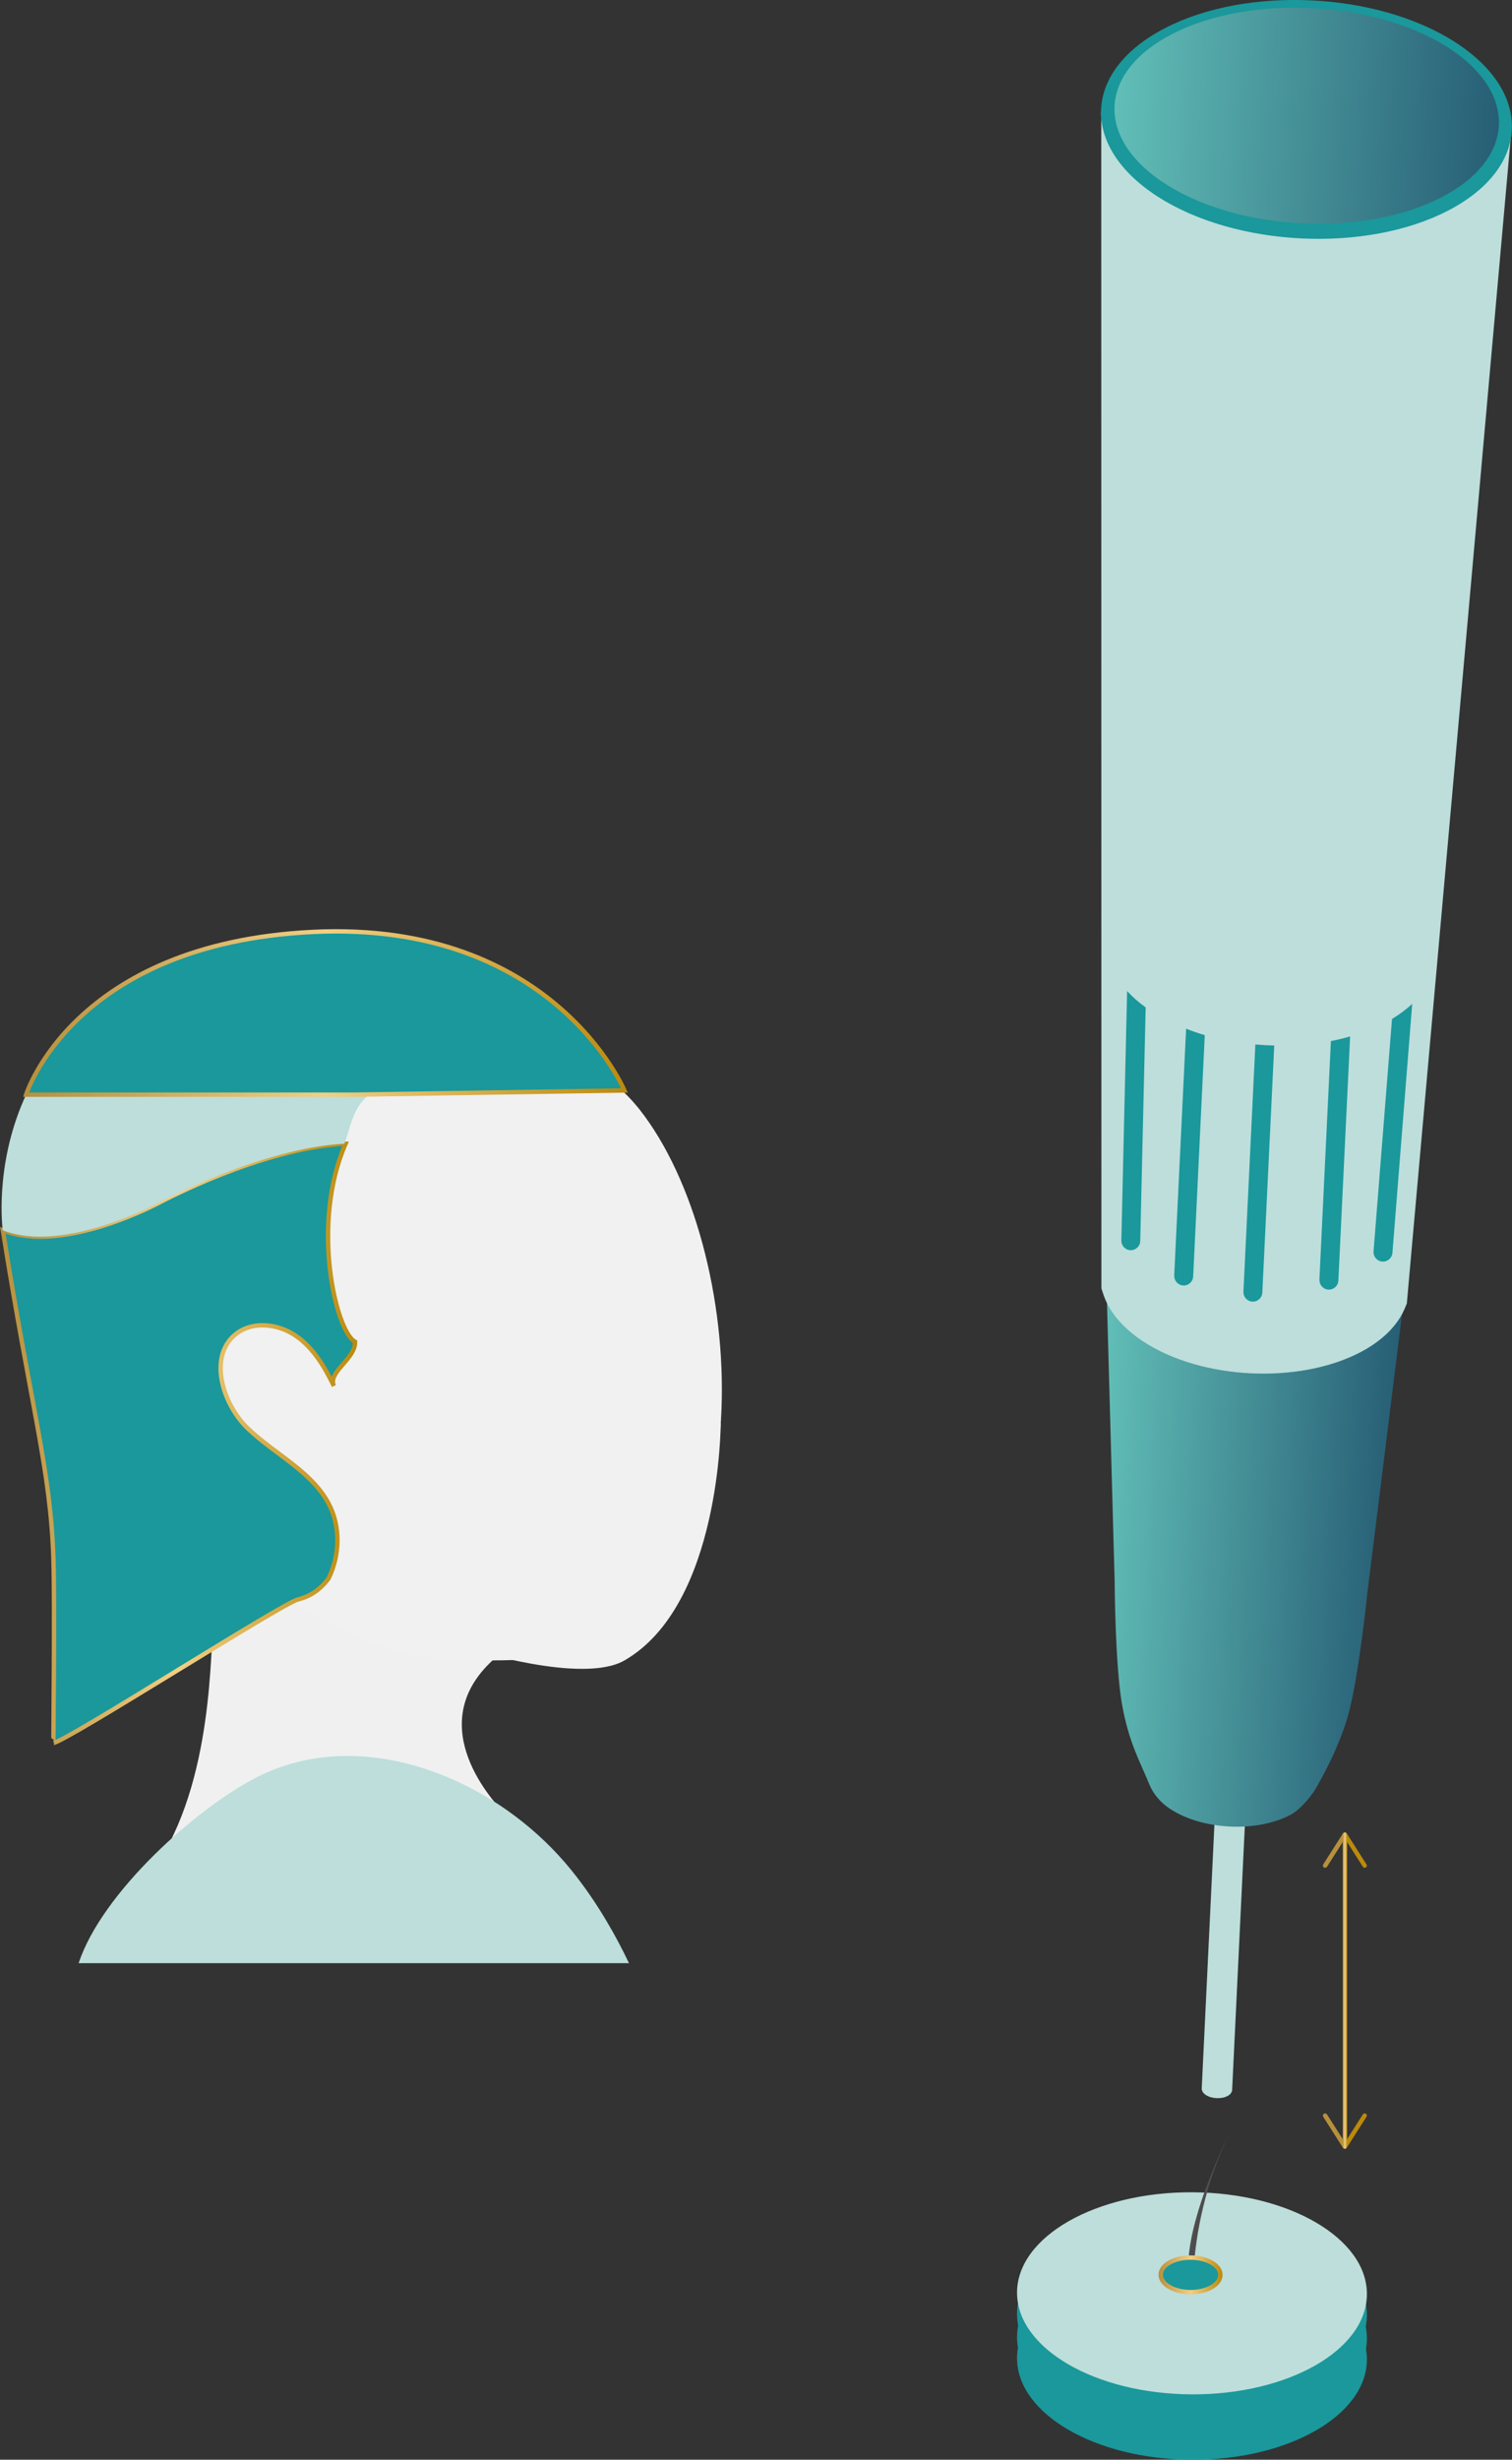 <svg xmlns="http://www.w3.org/2000/svg" xmlns:xlink="http://www.w3.org/1999/xlink" viewBox="0 0 186.52 303.32"><rect x="0" y="0" width="186.52" height="303.32" fill="#333333" stroke="none"/><defs><linearGradient id="D&#xE9;grad&#xE9;_sans_nom_3" x1="0" y1="177.98" x2="44.07" y2="177.98" gradientUnits="userSpaceOnUse"><stop offset="0" stop-color="#b7903c"></stop><stop offset=".5" stop-color="#f1cf85"></stop><stop offset="1" stop-color="#bb8a0d"></stop></linearGradient><linearGradient id="D&#xE9;grad&#xE9;_sans_nom_3-2" x1="142.92" y1="280.52" x2="150.81" y2="280.52" xlink:href="#D&#xE9;grad&#xE9;_sans_nom_3"></linearGradient><linearGradient id="D&#xE9;grad&#xE9;_sans_nom_2" x1="146.66" y1="240.85" x2="183.25" y2="240.85" gradientTransform="translate(.06 -55.79) rotate(2.76)" gradientUnits="userSpaceOnUse"><stop offset="0" stop-color="#61beb7"></stop><stop offset="1" stop-color="#275e75"></stop></linearGradient><linearGradient id="D&#xE9;grad&#xE9;_sans_nom_2-2" x1="140.59" y1="62.23" x2="188.05" y2="62.23" xlink:href="#D&#xE9;grad&#xE9;_sans_nom_2"></linearGradient><linearGradient id="D&#xE9;grad&#xE9;_sans_nom_3-3" x1="165.64" y1="245.47" x2="166.18" y2="245.47" xlink:href="#D&#xE9;grad&#xE9;_sans_nom_3"></linearGradient><linearGradient id="D&#xE9;grad&#xE9;_sans_nom_3-4" x1="165.64" y1="228.14" x2="166.18" y2="228.14" xlink:href="#D&#xE9;grad&#xE9;_sans_nom_3"></linearGradient><linearGradient id="D&#xE9;grad&#xE9;_sans_nom_3-5" x1="165.64" y1="262.8" x2="166.18" y2="262.8" xlink:href="#D&#xE9;grad&#xE9;_sans_nom_3"></linearGradient><linearGradient id="D&#xE9;grad&#xE9;_sans_nom_3-6" x1="2.86" y1="124.92" x2="77.43" y2="124.92" xlink:href="#D&#xE9;grad&#xE9;_sans_nom_3"></linearGradient></defs><g style="isolation:isolate;"><g id="Calque_2"><g id="Calque_1-2"><path d="m40.36,194.85s.04,0,.06,0c.04-.07.07-.15.11-.22-.05.07-.11.15-.17.22Z" style="fill:none;"></path><path d="m74.81,236.89s0,.01.01.02c.02,0,.04,0,.05-.01-.02,0-.05,0-.07,0Z" style="fill:#f0f0f0;"></path><path d="m61.27,222.55c-3.23-3.81-9.55-13.69,4.14-21.01-3.41-1.35-23.44-1.81-26.54-3.65,1.19-.88,2.14-2.04,2.82-3.35-.02,0-.04,0-.06,0-.85,1.09-2.01,1.97-3.62,2.38-1.99.5-9.47,2.19-11.42,2.6-.03,0-.08-.01-.11-.02-.7,1.1.39,17.38-6.21,28.94,4.16-4.12,8.89-7.67,12.7-9.61,7.34-3.75,20.66.51,28.31,3.72Z" style="fill:#f0f0f0;"></path><path d="m74.83,236.91s0-.01-.01-.02c-1.3-2.19-2.75-4.31-4.37-6.31-3.99-4.92-9.38-8.97-15.26-11.43-7.66-3.21-16.15-3.74-23.49,0-3.8,1.94-8.54,5.49-12.7,9.61-4.25,4.21-7.87,9-9.3,13.33h67.89c-.84-1.77-1.76-3.5-2.76-5.18Z" style="fill:#bddedb;"></path><path d="m78.89,136.81s-.02-.02-.02-.03c-.1-.13-.21-.25-.31-.37-1.02-1.23-2.08-2.24-3.18-3.05-1.38-1.61-3.05-2.98-4.9-4.07-2.14-1.26-4.62-1.78-7.03-2.59-7.5-2.51-9.11-.23-16.16,5.44-10.82,8.69-21.23,18.1-14.44,26.84,2.01,2.58,4.29,4.76,7.05,6.21.07,2.1.47,4.05,1.29,5.74-1.13-2.33-2.5-4.66-4.63-6.15-2.13-1.49-5.18-1.92-7.28-.4-3.69,2.65-1.94,8.69,1.34,11.83,3.28,3.14,7.77,5.2,9.9,9.21,1.5,2.83,1.4,6.35,0,9.22-.04.07-.07.15-.11.22-.67,1.31-3.27,1.93-4.46,2.81,3.1,1.84,8.06,4.22,11.48,5.56,5.11,2.02,20.19,1.97,25.3.23,21.66-7.39,19.68-49.47,6.16-66.65Z" style="fill:#f1f1f1;"></path><path d="m46.79,178.89l10.94,24.37s14.07,4.51,19.3,1.5c11.88-6.83,11.88-29.28,11.88-29.28l-9.8,9.39,7.4-1.93,1.56-9.02-25.86,10.94-15.42-5.97Z" style="fill:#f1f1f1;"></path><path d="m30.62,176.2c-3.28-3.14-5.02-9.18-1.34-11.83,2.11-1.51,5.16-1.08,7.28.4,2.13,1.49,3.5,3.81,4.63,6.15-.82-1.69,2.69-3.36,2.61-5.46-2.38-1.25-5.5-14.51-1.17-24.42-.05,0-.1,0-.14,0-10.23.53-22.59,7.12-22.59,7.12,0,0-11.9,6.54-19.55,3.56,3.49,21.95,5.9,29.52,6.24,40.56.18,5.71-.03,22.67,0,22.66,1.95-.41,28.17-17.2,30.16-17.7,1.62-.41,2.77-1.29,3.62-2.38.06-.07.11-.15.17-.22,1.39-2.87,1.5-6.39,0-9.22-2.13-4.01-6.62-6.07-9.9-9.21Z" style="fill:#1a989b; stroke:url(#D&#xE9;grad&#xE9;_sans_nom_3); stroke-miterlimit:10; stroke-width:.54px;"></path><path d="m34.06,115.47C-3.93,120.76.34,151.72.34,151.72c7.65,2.98,19.55-3.56,19.55-3.56,0,0,12.37-6.59,22.59-7.12,1.11-3.07,1.13-5.45,4.96-7.2,5.56-2.55,17.14-1.59,29.58.62,0,0-11.3-23.41-42.97-18.99Z" style="fill:#bddedb;"></path><ellipse cx="147.04" cy="285.4" rx="12.46" ry="21.58" transform="translate(-139.15 430.88) rotate(-89.69)" style="fill:#1a989b;"></ellipse><ellipse cx="147.04" cy="288.3" rx="12.46" ry="21.58" transform="translate(-142.05 433.77) rotate(-89.69)" style="fill:#1a989b;"></ellipse><ellipse cx="147.04" cy="290.87" rx="12.46" ry="21.58" transform="translate(-144.62 436.33) rotate(-89.69)" style="fill:#1a989b;"></ellipse><ellipse cx="147.04" cy="282.81" rx="12.46" ry="21.58" transform="translate(-136.56 428.31) rotate(-89.69)" style="fill:#bddedb;"></ellipse><path d="m151.67,263.1s-4.14,8-4.96,14.5c-.77,6.09-.67,9.75-.67,9.75h1.36s-1.87-11.68,4.28-24.25Z" style="fill:#4d4d4d;"></path><path d="m147.89,288.97c0,.61-.53,1.11-1.19,1.11s-1.19-.5-1.19-1.11.53-2.64,1.19-2.64,1.19,2.03,1.19,2.64Z" style="fill:#4d4d4d;"></path><path d="m147.43,288.21c0,.44-.32.79-.72.79s-.72-.35-.72-.79.32-5.03.72-5.03.72,4.59.72,5.03Z" style="fill:#4d4d4d;"></path><path d="m150.54,280.4c.06.58-.29,1.18-1.06,1.63-1.43.83-3.76.82-5.21,0-.77-.44-1.13-1.04-1.08-1.62h0v9.04h0c0,.54.37,1.08,1.09,1.5,1.44.83,3.77.84,5.21,0,.72-.42,1.08-.96,1.07-1.51h0v-9.04h-.01Z" style="fill:#bddedb; mix-blend-mode:multiply;"></path><path d="m150.54,280.4c-.05-.5-.41-1-1.08-1.38-1.44-.83-3.77-.84-5.21,0-.67.39-1.02.88-1.06,1.39-.05.58.31,1.17,1.08,1.62,1.44.83,3.77.84,5.21,0,.77-.45,1.12-1.04,1.06-1.63Z" style="fill:#1a989b; mix-blend-mode:multiply; stroke:url(#D&#xE9;grad&#xE9;_sans_nom_3-2); stroke-miterlimit:10; stroke-width:.54px;"></path><g id="stylo"><path d="m153.81,220.21l-3.76-.18-1.81,37.63h.02c.03.24.19.49.5.69.71.46,1.9.52,2.65.13.33-.17.51-.4.56-.63h.02s1.81-37.63,1.81-37.63Z" style="fill:#bddedb;"></path><path d="m136.52,159.3l.98,35.61s.05,10.24.89,15.13,2.37,7.44,3.33,9.86c.44,1.11,1.24,2.27,2.71,3.22,3.96,2.55,10.54,2.87,14.71.71,1.55-.8,2.97-2.95,2.97-2.95h0s2.92-4.71,4.23-9.49c1.31-4.79,2.34-14.97,2.34-14.97l4.4-35.35-36.55-1.76Z" style="fill:url(#D&#xE9;grad&#xE9;_sans_nom_2);"></path><path d="m186.16,15.26c-.48-.81-1.34-.98-1.53-1.01l-46.8-2.25c-.17,0-1.03.1-1.59.85-.45.62-.42,1.28-.39,1.49l.02,144.53h0s0,.01,0,.01l.13.4.11.33c.71,2.17,2.43,4.2,4.97,5.85,3.59,2.34,8.39,3.66,13.23,3.89s9.73-.62,13.51-2.6c2.67-1.4,4.55-3.25,5.45-5.35l.13-.31.14-.33.03-.07h-.02s12.83-143.87,12.83-143.87c.06-.25.16-.91-.24-1.56Z" style="fill:#bddedb;"></path><g style="isolation:isolate;"><path d="m179.53,5.21c-9.65-6.21-25.7-6.98-35.84-1.73-10.14,5.26-10.53,14.55-.88,20.76,9.65,6.21,25.7,6.98,35.83,1.73s10.54-14.55.88-20.76" style="fill:#1a989b;"></path></g><g style="isolation:isolate;"><path d="m178.35,5.69c-9.04-5.63-24.05-6.35-33.52-1.61-9.48,4.74-9.83,13.14-.79,18.77,9.04,5.63,24.05,6.35,33.52,1.61,9.48-4.74,9.83-13.14.8-18.77" style="fill:url(#D&#xE9;grad&#xE9;_sans_nom_2-2);"></path></g><path d="m154.86,128.81l-1.47,30.48c-.03.64.47,1.19,1.11,1.22s1.19-.47,1.22-1.11l1.47-30.47c-.78-.02-1.56-.06-2.33-.13Z" style="fill:#1a989b;"></path><path d="m162.77,157.81c-.03.64.47,1.19,1.11,1.22s1.19-.47,1.22-1.11l1.45-30.11c-.77.22-1.56.42-2.37.57l-1.42,29.43Z" style="fill:#1a989b;"></path><path d="m144.86,157.3c-.03.64.47,1.19,1.11,1.22s1.19-.47,1.22-1.11l1.43-29.76c-.79-.23-1.55-.5-2.3-.79l-1.47,30.43Z" style="fill:#1a989b;"></path><path d="m171.72,125.64l-2.28,28.67c-.05.64.43,1.21,1.07,1.26.64.05,1.21-.43,1.26-1.07l2.44-30.71c-.7.66-1.53,1.28-2.49,1.86Z" style="fill:#1a989b;"></path><path d="m139.04,122.21l-.71,30.77c-.01.64.5,1.18,1.14,1.19.64.01,1.18-.5,1.19-1.14l.67-28.8c-.89-.64-1.65-1.32-2.29-2.02Z" style="fill:#1a989b;"></path></g><line x1="165.91" y1="226.6" x2="165.91" y2="264.33" style="fill:none; stroke:url(#D&#xE9;grad&#xE9;_sans_nom_3-3); stroke-linecap:round; stroke-miterlimit:10; stroke-width:.54px;"></line><path d="m163.33,230.28c.13.08.29.04.37-.08l2.21-3.47,2.21,3.47c.08.13.25.16.37.08.13-.08.16-.25.08-.37l-2.44-3.83c-.05-.08-.14-.12-.23-.12s-.18.05-.23.12l-2.44,3.83s-.04.1-.04.14c0,.09.04.18.12.23Z" style="fill:url(#D&#xE9;grad&#xE9;_sans_nom_3-4);"></path><path d="m163.33,260.66c.13-.08.29-.04.37.08l2.21,3.47,2.21-3.47c.08-.13.25-.16.37-.08.13.08.16.25.08.37l-2.44,3.83c-.05.08-.14.12-.23.12s-.18-.05-.23-.12l-2.44-3.83s-.04-.1-.04-.14c0-.09.04-.18.12-.23Z" style="fill:url(#D&#xE9;grad&#xE9;_sans_nom_3-5);"></path><path d="m43.8,134.99H3.22s5.8-18.64,35.39-20.07,38.42,19.55,38.42,19.55l-33.22.52Z" style="fill:#1a989b; stroke:url(#D&#xE9;grad&#xE9;_sans_nom_3-6); stroke-miterlimit:10; stroke-width:.54px;"></path></g></g></g></svg>